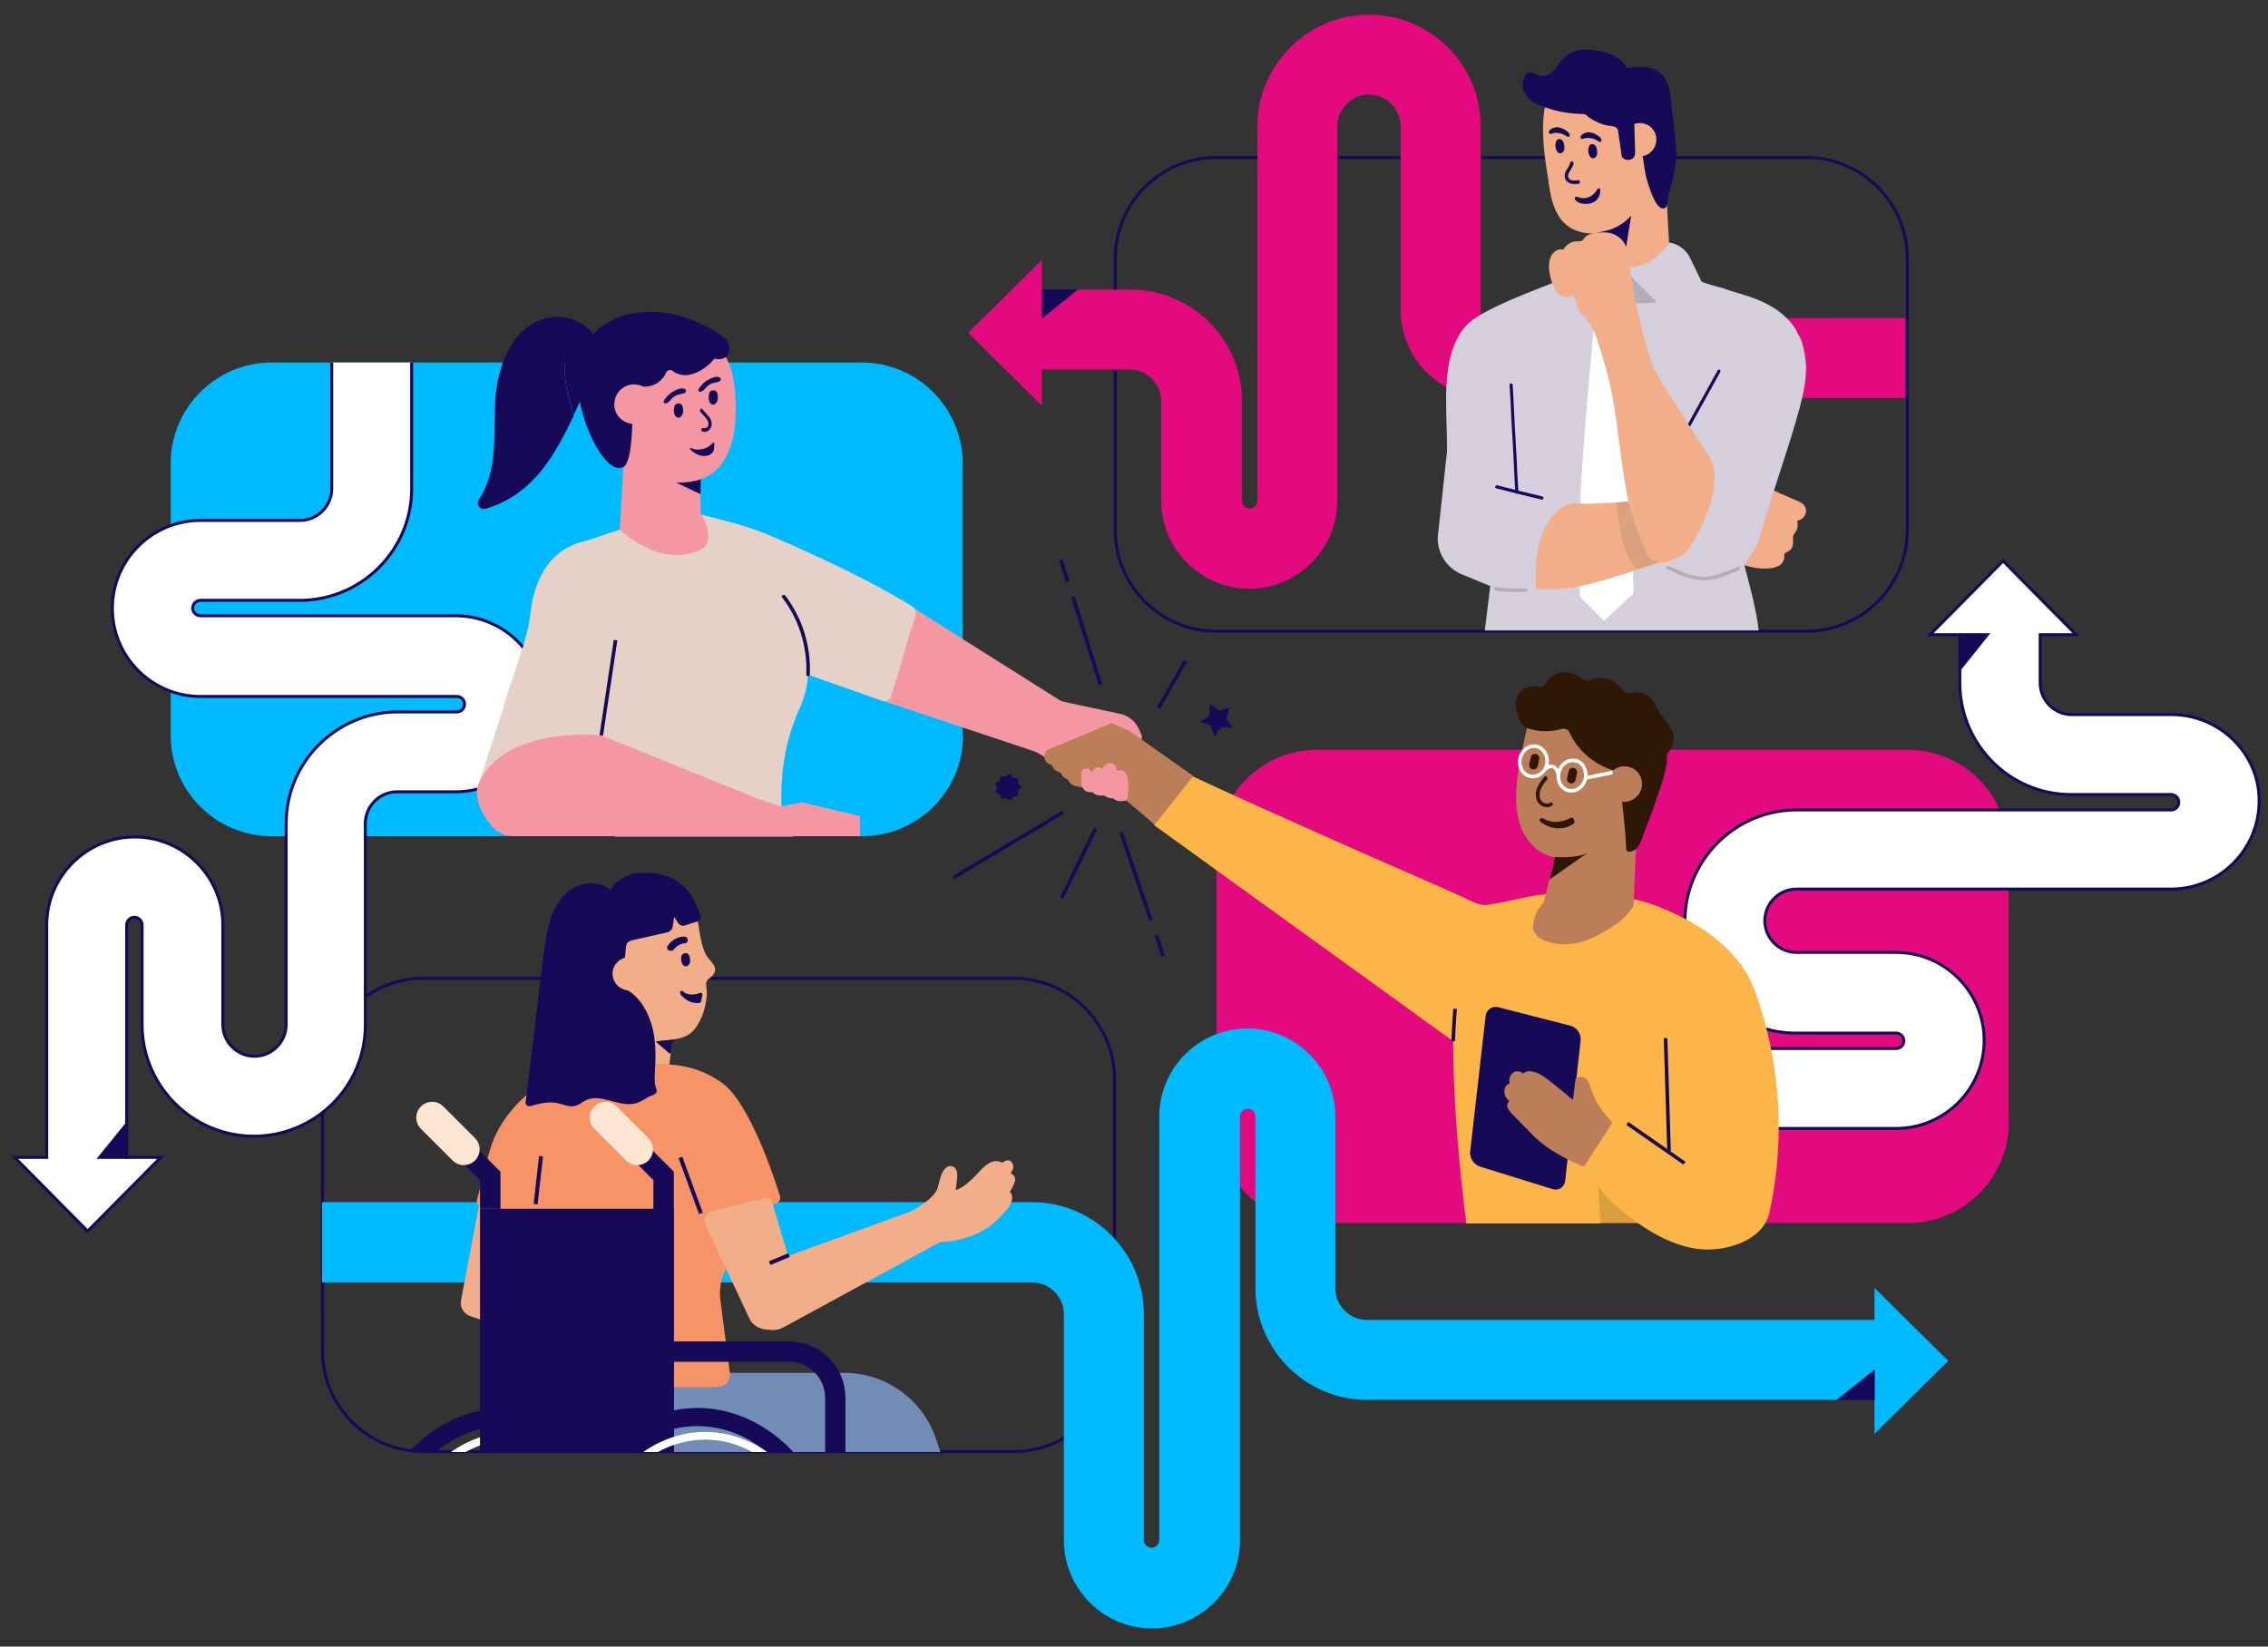 <?xml version="1.0" encoding="utf-8"?>
<!-- Generator: Adobe Illustrator 26.5.3, SVG Export Plug-In . SVG Version: 6.00 Build 0)  -->
<svg version="1.1" id="Layer_1" xmlns="http://www.w3.org/2000/svg" xmlns:xlink="http://www.w3.org/1999/xlink" x="0px" y="0px"
	 viewBox="0 0 587.3 426.5" style="enable-background:new 0 0 587.3 426.5;" xml:space="preserve">
<rect x="0" y="0" width="587.3" height="426.5" fill="#333333" stroke="none"/>
<style type="text/css">
	.st0{fill:#E3097E;}
	.st1{fill:#FFFFFF;}
	.st2{fill:none;stroke:#150958;stroke-width:0.768;stroke-miterlimit:10;}
	.st3{fill:#150958;}
	.st4{fill:none;stroke:#150958;stroke-width:0.692;stroke-miterlimit:10;}
	.st5{fill:#00BAFF;}
	.st6{fill:#D99E3E;}
	.st7{fill:#FBB548;}
	.st8{fill:#BB7E58;}
	.st9{fill:#F597A2;}
	.st10{fill:none;stroke:#F597A2;stroke-width:0.277;stroke-miterlimit:10;}
	.st11{fill:none;stroke:#150958;stroke-width:0.922;stroke-miterlimit:10;}
	.st12{fill:#2E1705;}
	.st13{fill:none;stroke:#FFFFFF;stroke-width:0.922;stroke-miterlimit:10;}
	.st14{fill:#E6D1C8;}
	.st15{clip-path:url(#SVGID_00000014597788479486533270000014578919567378654848_);fill:#150958;}
	.st16{clip-path:url(#SVGID_00000014597788479486533270000014578919567378654848_);fill:#FFFFFF;}
	.st17{clip-path:url(#SVGID_00000014597788479486533270000014578919567378654848_);fill:#718DB5;}
	.st18{clip-path:url(#SVGID_00000014597788479486533270000014578919567378654848_);fill:#F1AE88;}
	.st19{clip-path:url(#SVGID_00000014597788479486533270000014578919567378654848_);fill:#F69467;}
	
		.st20{clip-path:url(#SVGID_00000014597788479486533270000014578919567378654848_);fill:none;stroke:#150958;stroke-width:1.032;stroke-miterlimit:10;}
	
		.st21{clip-path:url(#SVGID_00000014597788479486533270000014578919567378654848_);fill:none;stroke:#150958;stroke-width:5.265;stroke-miterlimit:10;}
	.st22{clip-path:url(#SVGID_00000014597788479486533270000014578919567378654848_);fill:#FEE6D3;}
	.st23{fill:#F1AE88;}
	.st24{fill:#D5CEDD;}
	.st25{fill:#B1ADBA;}
	.st26{fill:#4977BB;}
	.st27{fill:#DBA07D;}
</style>
<g>
	<path class="st0" d="M520.2,290.7c0,14.4-11.8,26.1-26.1,26.1H341.1c-14.4,0-26.1-11.8-26.1-26.1v-70.4c0-14.4,11.8-26.1,26.1-26.1
		H494c14.4,0,26.1,11.8,26.1,26.1V290.7z"/>
	<path class="st1" d="M562.3,185.1h-25.8c-4.5,0-8.2-3.7-8.2-8.2v-12.5h9.3l-18.9-19.1l-18.9,19.1h7.7v12.5
		c0,15.8,12.7,28.7,28.4,28.9l26.3,0c1.1,0,2,0.9,2,2s-0.9,2-2,2h-97.5v0c-15.7,0.3-28.4,13.2-28.4,28.9c0,15.8,12.7,28.7,28.4,28.9
		l26.3,0c1.1,0,2,0.9,2,2c0,1.1-0.9,2-2,2h-60.2v20.7h60.2c12.5,0,22.8-10.2,22.8-22.8c0-12.5-10.2-22.8-22.8-22.8h-25.8
		c-4.5,0-8.2-3.7-8.2-8.2s3.7-8.2,8.2-8.2h97c12.5,0,22.8-10.2,22.8-22.8C585.1,195.3,574.9,185.1,562.3,185.1"/>
	<path class="st2" d="M562.3,185.1h-25.8c-4.5,0-8.2-3.7-8.2-8.2v-12.5h9.3l-18.9-19.1l-18.9,19.1h7.7v12.5
		c0,15.8,12.7,28.7,28.4,28.9l26.3,0c1.1,0,2,0.9,2,2s-0.9,2-2,2h-97.5v0c-15.7,0.3-28.4,13.2-28.4,28.9c0,15.8,12.7,28.7,28.4,28.9
		l26.3,0c1.1,0,2,0.9,2,2c0,1.1-0.9,2-2,2h-60.2v20.7h60.2c12.5,0,22.8-10.2,22.8-22.8c0-12.5-10.2-22.8-22.8-22.8h-25.8
		c-4.5,0-8.2-3.7-8.2-8.2s3.7-8.2,8.2-8.2h97c12.5,0,22.8-10.2,22.8-22.8C585.1,195.3,574.9,185.1,562.3,185.1z"/>
	<path class="st2" d="M493.9,137.4c0,14.4-11.8,26.1-26.1,26.1H314.9c-14.4,0-26.1-11.8-26.1-26.1V66.9c0-14.4,11.8-26.1,26.1-26.1
		h152.9c14.4,0,26.1,11.8,26.1,26.1V137.4z"/>
	<path class="st2" d="M288.6,349.9c0,14.4-11.8,26.1-26.1,26.1H109.6c-14.4,0-26.1-11.8-26.1-26.1v-70.4c0-14.4,11.8-26.1,26.1-26.1
		h152.9c14.4,0,26.1,11.8,26.1,26.1V349.9z"/>
	<polygon class="st3" points="507.9,164.4 507.9,172.8 514.6,164.4 	"/>
	<polygon class="st2" points="507.9,164.4 507.9,172.8 514.6,164.4 	"/>
	<path class="st0" d="M385.5,103.1c-12.5,0-22.8-10.2-22.8-22.8V32.7c0-4.5-3.7-8.2-8.2-8.2c-4.5,0-8.2,3.7-8.2,8.2v97
		c0,12.5-10.2,22.8-22.8,22.8c-12.5,0-22.8-10.2-22.8-22.8v-25.8c0-4.5-3.7-8.2-8.2-8.2h-24.8L265.9,75h26.8
		c15.8,0,28.7,12.7,28.9,28.4l0,26.3c0,1.1,0.9,2,2,2c1.1,0,2-0.9,2-2V32.2h0c0.3-15.7,13.2-28.4,28.9-28.4
		c15.8,0,28.7,12.7,28.9,28.4l0,48.2c0,1.1,0.9,2,2,2h108v20.7H385.5z"/>
	<polygon class="st3" points="269.8,75.3 278.2,75.3 269.8,82.1 	"/>
	<polygon class="st4" points="269.8,75.3 278.2,75.3 269.8,82.1 	"/>
	<polygon class="st0" points="250.7,86.2 269.8,67.3 269.8,105.1 	"/>
	<path class="st5" d="M504.5,352.5l-19.1-18.9v8.3H354c-4.5,0-8.2-3.7-8.2-8.2v-44.5c0-12.5-10.2-22.8-22.8-22.8
		c-12.5,0-22.8,10.2-22.8,22.8v109.7c0,1.1-0.9,2-2,2c-1.1,0-2-0.9-2-2l0-59.1c-0.3-15.7-13.2-28.4-28.9-28.4H83.4v20.8h183.9
		c4.5,0,8.2,3.7,8.2,8.2v58.6c0,12.5,10.2,22.8,22.8,22.8c12.5,0,22.8-10.2,22.8-22.8V289.2c0-1.1,0.9-2,2-2c1.1,0,2,0.9,2,2l0,45
		c0.3,15.7,13.2,28.4,28.9,28.4h131.4v8.8L504.5,352.5z"/>
	<path class="st5" d="M249.4,190.5c0,14.4-11.8,26.1-26.1,26.1H70.3c-14.4,0-26.1-11.8-26.1-26.1V120c0-14.4,11.8-26.1,26.1-26.1
		h152.9c14.4,0,26.1,11.8,26.1,26.1V190.5z"/>
	<path class="st1" d="M85.9,93.9v32.7c0,4.5-3.7,8.2-8.2,8.2H51.9c-12.5,0-22.8,10.2-22.8,22.8c0,12.5,10.2,22.8,22.8,22.8h66.4
		c1.1,0,2,0.9,2,2c0,1.1-0.9,2-2,2l-15.8,0c-15.7,0.3-28.4,13.2-28.4,28.9h0v52.1c0,4.5-3.7,8.2-8.2,8.2c-4.5,0-8.2-3.7-8.2-8.2
		v-25.8c0-12.5-10.2-22.8-22.8-22.8c-12.5,0-22.8,10.2-22.8,22.8v60.2H3.8l18.9,19.1l18.9-19.1h-8.8v-60.2c0-1.1,0.9-2,2-2
		c1.1,0,2,0.9,2,2l0,26.3c0.3,15.7,13.2,28.4,28.9,28.4c15.8,0,28.7-12.7,28.9-28.4h0v-52.6h0c0-4.5,3.7-8.2,8.2-8.2h15.2
		c12.5,0,22.8-10.2,22.8-22.8c0-12.5-10.2-22.8-22.8-22.8H51.9c-1.1,0-2-0.9-2-2c0-1.1,0.9-2,2-2l26.3,0
		c15.7-0.3,28.4-13.2,28.4-28.9V93.9"/>
	<path class="st2" d="M85.9,93.9v32.7c0,4.5-3.7,8.2-8.2,8.2H51.9c-12.5,0-22.8,10.2-22.8,22.8c0,12.5,10.2,22.8,22.8,22.8h66.4
		c1.1,0,2,0.9,2,2c0,1.1-0.9,2-2,2l-15.8,0c-15.7,0.3-28.4,13.2-28.4,28.9h0v52.1c0,4.5-3.7,8.2-8.2,8.2c-4.5,0-8.2-3.7-8.2-8.2
		v-25.8c0-12.5-10.2-22.8-22.8-22.8c-12.5,0-22.8,10.2-22.8,22.8v60.2H3.8l18.9,19.1l18.9-19.1h-8.8v-60.2c0-1.1,0.9-2,2-2
		c1.1,0,2,0.9,2,2l0,26.3c0.3,15.7,13.2,28.4,28.9,28.4c15.8,0,28.7-12.7,28.9-28.4h0v-52.6h0c0-4.5,3.7-8.2,8.2-8.2h15.2
		c12.5,0,22.8-10.2,22.8-22.8c0-12.5-10.2-22.8-22.8-22.8H51.9c-1.1,0-2-0.9-2-2c0-1.1,0.9-2,2-2l26.3,0
		c15.7-0.3,28.4-13.2,28.4-28.9V93.9"/>
	<polygon class="st3" points="32.6,299.8 32.6,291.4 25.8,299.8 	"/>
	<polygon class="st2" points="32.6,299.8 32.6,291.4 25.8,299.8 	"/>
	<polygon class="st3" points="485.1,362.3 476.6,362.3 485.1,355.5 	"/>
	<polygon class="st2" points="485.1,362.3 476.6,362.3 485.1,355.5 	"/>
	<path class="st6" d="M403.2,316.8h34.6l-8.9-9.1c0,0-13.4-7.7-14-6.6c-0.6,1.1-11.8,11.1-11.8,11.1L403.2,316.8z"/>
	<path class="st7" d="M413.9,307.2c1.4,2.4,3.5,4.3,5.7,6.1c5.8,4.8,12.5,9.2,20,10.2c6.8,0.9,16.9-1.9,18.6-9.4
		c4.2-19.1,2.9-39.2-3.8-57.5c-4-10.9-14.7-17.8-25.1-21.8c-1.3-0.5-2.7-1-4.1-1.4c-4.2-1-8.6-1.4-12.9-1.6
		c-3.8-0.2-7.6-0.4-11.3-0.2c-3.7,0.2-7.2,1.1-10.9,1.9c-1.5,0.3-2.9,0.6-4.4,0.8c-0.5,0.1-1,0.2-1.5,0.1c-2-0.1-4.2-1.5-6-2.3
		c-1.6-0.7-3.1-1.4-4.7-2.1c-4.1-1.8-8.2-3.6-12.3-5.4c-10.1-4.4-20.1-8.9-30.2-13.4c-7.3-3.3-14.5-6.5-21.7-9.9
		c-0.2-0.1-0.3-0.2-0.5-0.2l-10,12.6l77.5,56c0,17.3,1.9,35.4,3.4,47.2h34.7L413.9,307.2z"/>
	<polygon class="st8" points="402.7,222 399.8,233.5 423,234.5 421.9,220.4 	"/>
	<polygon class="st9" points="225.5,180.5 281.3,199.1 279.7,184.7 231.8,154.5 229.5,171.6 	"/>
	<path class="st9" d="M160.5,137l1-17.4l19.9-4.1l0,15.6l0.1,2l6,8.9c0,0-11,9.1-14.8,8.8c-3.3-0.3-8.9-5.9-11.2-8.4L160.5,137z"/>
	<polygon class="st3" points="172.1,123.6 181.4,128 181.5,121 	"/>
	<path class="st9" d="M183.3,123.3c7.6-4.2,7.8-16,6.8-24c-1.1-9-8.4-16.5-18.1-17.3c-11-1-18.6,8.2-19.6,18
		c-0.5,5.1,0.6,10.3,3.1,14.8c4.3,7.8,14.8,11.2,23.3,10C180.6,124.5,182.1,124,183.3,123.3"/>
	<path class="st3" d="M150.5,83.8c-2.3-1.4-5.3-2.1-8-1.6c-9.6,1.6-13.5,12.1-14.2,20.7c-0.7,9,1,18.4-4.3,26.5
		c-0.8,1.2,0.3,2.8,1.7,2.4c12.3-3.6,18-13.9,22.9-24.2C143.6,93,147.4,86.5,150.5,83.8"/>
	<path class="st3" d="M154.8,89.3c-0.6-2.4-2.2-4.3-4.3-5.6c-3.1,2.7-6.9,9.2-1.9,23.7c0.9-2,1.8-3.9,2.8-5.8L154.8,89.3z"/>
	<path class="st3" d="M188.2,88.2c-0.1-0.2-0.2-0.3-0.4-0.4c-1.9-1.9-4.8-3.2-7.2-4.3c-7-3.2-15.9-4-23-0.1
		c-5.7,3.1-8.1,9.4-7.9,15.7c0.1,5.6,1.6,10.5,4.1,15.5c0.5,1,4.2,8,7.6,6.4c2.6-1.3,2.5-14.2,2.3-20c0-0.8,0.7-1.3,1.4-1.1
		c1.6,0.5,3.3,0.3,4.8-0.5c1.2-0.7,2.1-1.7,2.6-2.9c0.3-0.6,1.1-0.9,1.7-0.4c0.3,0.2,0.7,0.5,1,0.6c1.6,0.7,3.3,0.6,4.9-0.1
		c1.5-0.6,3.1-1.7,4.2-2.9c0.2-0.2,0.5-0.5,0.7-0.8c0.8,0.2,1.6,0.2,2.4-0.1C189.3,91.9,189.2,89.6,188.2,88.2"/>
	<path class="st9" d="M169.3,105.1c-0.2,2.8-2.7,5-5.5,4.7c-2.8-0.2-5-2.7-4.7-5.5c0.2-2.8,2.7-5,5.5-4.7
		C167.4,99.8,169.5,102.3,169.3,105.1"/>
	<path class="st3" d="M174.5,106.4c0-1,0.2-1.9,1.2-1.9c0.9,0,1.2,0.8,1.2,1.8c0,1-0.5,1.9-1.2,1.9S174.5,107.4,174.5,106.4"/>
	<path class="st3" d="M183.5,103c0-1,0.2-1.9,1.2-1.9c0.9,0,1.2,0.8,1.2,1.8c0,1-0.5,1.9-1.2,1.9S183.5,104.1,183.5,103"/>
	<path class="st3" d="M181.3,106.6c0.7,0.9,1.8,1.7,2.1,2.8c0.1,0.4,0.1,0.9-0.2,1.2c-0.2,0.2-0.6,0.4-0.9,0.3
		c-0.5-0.3-1,0.5-0.5,0.8c0.6,0.3,1.2,0.2,1.7-0.2c0.5-0.4,0.8-1,0.8-1.7c0-1.6-1.4-2.5-2.3-3.7c-0.1-0.2-0.4-0.3-0.6-0.2
		C181.3,106.1,181.2,106.4,181.3,106.6"/>
	<path class="st3" d="M172.6,104.6c0.6-0.2,1.1-0.9,1.5-1.3c0.4-0.4,0.9-0.7,1.4-0.9c0.6-0.2,1.1-0.2,1.7-0.4
		c0.5-0.2,0.8-0.8,0.4-1.2c-0.7-0.8-2.5,0-3.2,0.4c-1.1,0.6-2,1.5-2.6,2.5c-0.3,0.5,0.1,1,0.7,0.9
		C172.5,104.7,172.6,104.7,172.6,104.6"/>
	<path class="st10" d="M172.6,104.6c0.6-0.2,1.1-0.9,1.5-1.3c0.4-0.4,0.9-0.7,1.4-0.9c0.6-0.2,1.1-0.2,1.7-0.4
		c0.5-0.2,0.8-0.8,0.4-1.2c-0.7-0.8-2.5,0-3.2,0.4c-1.1,0.6-2,1.5-2.6,2.5c-0.3,0.5,0.1,1,0.7,0.9
		C172.5,104.7,172.6,104.7,172.6,104.6z"/>
	<path class="st3" d="M181.6,101.6c0.6-0.2,1.1-0.9,1.5-1.3c0.4-0.4,0.9-0.7,1.4-0.9c0.6-0.2,1.1-0.2,1.7-0.4
		c0.5-0.2,0.8-0.8,0.4-1.2c-0.7-0.8-2.5,0-3.2,0.4c-1.1,0.6-2,1.5-2.6,2.5c-0.3,0.5,0.1,1,0.7,0.9
		C181.5,101.6,181.6,101.6,181.6,101.6"/>
	<path class="st10" d="M181.6,101.6c0.6-0.2,1.1-0.9,1.5-1.3c0.4-0.4,0.9-0.7,1.4-0.9c0.6-0.2,1.1-0.2,1.7-0.4
		c0.5-0.2,0.8-0.8,0.4-1.2c-0.7-0.8-2.5,0-3.2,0.4c-1.1,0.6-2,1.5-2.6,2.5c-0.3,0.5,0.1,1,0.7,0.9
		C181.5,101.6,181.6,101.6,181.6,101.6z"/>
	<path class="st3" d="M178.9,116.3c2,0.9,4.5,0.3,5.8-1.4l-0.1,1.3c0,0.5-0.3,1-0.8,1.3C182.6,118,180.9,118.1,178.9,116.3"/>
	<path class="st3" d="M178.8,116.5c2.1,0.9,4.7,0.3,6.1-1.4c-0.1-0.1-0.3-0.1-0.4-0.2c0,0.4-0.1,0.8-0.1,1.2
		c-0.1,0.7-0.5,1.1-1.2,1.3c-1.6,0.5-3-0.3-4.2-1.3C178.9,115.9,178.5,116.2,178.8,116.5c1,0.9,2.3,1.7,3.8,1.6
		c0.5,0,1.1-0.2,1.5-0.5c0.5-0.3,0.8-0.9,0.8-1.5c0-0.4,0.1-0.8,0.1-1.2c0-0.2-0.3-0.3-0.4-0.2c-1.3,1.6-3.7,2.2-5.6,1.4
		C178.8,116,178.5,116.4,178.8,116.5"/>
	<line class="st11" x1="431.3" y1="268.9" x2="432.2" y2="298.1"/>
	<path class="st9" d="M274.7,181.6l17,5.4l0.9,2.6l10.8,9.6c0,0-11.5,8.1-12.1,8.3s-23.7-13.1-23.7-13.1L274.7,181.6z"/>
	<path class="st9" d="M285.8,187.5l4.9,3.7c1.1,0.8,2.5,1.1,3.8,0.9l0.3-0.1c0.7-0.1,1.1-0.9,0.8-1.6l-0.7-1.6
		c-0.8-1.8-2.4-3.2-4.4-3.8l-15.9-3.4c-0.4-0.1,0.4,1.1,0.2,1.4l4.8,1.7c-0.7,0.7-0.3,1.8,0.7,1.9l5,0.6
		C285.5,187.3,285.7,187.4,285.8,187.5"/>
	<path class="st8" d="M292.7,189.5l-4.8-2.2l-17,7.1c-0.1,0.3-0.3,0.6-0.4,0.9c0,0,0,0,0,0.1c0,0.1,0,0.1,0,0.2c0,0.3,0,0.5,0,0.8
		c0.1,0.6,0.4,1,1,1.4c0.2,0.1,0.4,0.2,0.7,0.3c0,0,0,0,0.1,0c0.1,0.1,0.1,0.3,0.2,0.4c0.4,0.8,1.2,1.4,2.1,1.6
		c0.4,0.8,1,1.5,1.9,1.8c0.4,1,1.4,1.7,2.5,1.8c0,0,0,0,0,0c0.2-0.1,12.6,3.6,12.6,3.6l7.4,6.3l10-12.6L292.7,189.5z"/>
	<path class="st9" d="M291.7,200.6c-0.4-0.8-1.3-1.4-2.1-1c-0.2,0.1-0.3,0.2-0.4,0.3c0-0.3,0-0.6-0.1-0.9c-0.1-0.5-0.4-0.8-0.7-1.1
		c-0.4-0.3-0.8-0.3-1.3-0.2c-0.5,0.1-1,0.4-1.3,0.8c-0.2,0.3-0.3,0.6-0.3,0.9c0,0,0,0,0,0c-0.4-0.7-1.2-0.9-1.9-0.4
		c-0.4,0.3-0.7,0.7-0.9,1.1c-0.1-0.2-0.2-0.4-0.3-0.5c-0.4-0.5-1.1-0.7-1.7-0.4c-0.7,0.3-0.8,1.1-0.7,1.8c0,0.8,0.1,1.6,0.1,2.5
		c0,0,0,0,0,0c0,0.1,0,0.1,0.1,0.2c0.1,0.2,0.3,0.5,0.4,0.7c0.4,0.5,0.9,0.7,1.5,0.8c0.2,0,0.5,0,0.7,0c0.1,0,0,0,0.1,0
		c0.1,0.1,0.3,0.2,0.3,0.3c0.7,0.5,1.7,0.7,2.6,0.5c0.8,0.5,1.6,0.9,2.5,0.8c0.8,0.8,2,0.9,3.1,0.5c0,0,0,0,0,0
		c0.2-0.2,0.4-0.4,0.6-0.6c0.1-0.9,0.1-1.8,0.2-2.6C292.1,202.9,292.2,201.7,291.7,200.6"/>
	<line class="st11" x1="421.4" y1="291" x2="436.2" y2="301.3"/>
	<path class="st8" d="M423,234.5l0.9-20.9c0.8-5.4,2.8-9.5,4.7-14.5c0.4-1.2,0.8-2.4,1-3.6c2-12.5-13.5-17.5-23.2-16.1
		c-3.6,0.5-7.2,2.2-9.2,5.2c-1.4,2.1-2,4.7-2.5,7.2c-1.8,8.5-4.7,20.9,2.7,27.7c1.5,1.4,3.4,2.2,5.4,2.6c-0.3,2.1-0.6,4.1-0.9,6.2
		c-0.2,1,1.2,1.3,1.7,0.6c5.8,0.5,9.2,8.2,15,8.4C418.7,237.2,422.8,234.5,423,234.5"/>
	<path class="st11" d="M376.3,269.7c0,0,0.2-5.1,0.5-8.4"/>
	<path class="st12" d="M433.4,190.9c-0.2-2.3-1.9-3.9-3.2-5.6c-1.3-1.8-1.7-4.2-3.9-5.3c-1.4-0.7-3-0.7-4.5-0.5
		c-0.6,0.1-1.3-0.2-1.6-0.7c-1.9-2.9-5.5-4-8.6-2.6c-0.6,0.3-1.3,0.1-1.8-0.3c-1.4-1.3-3.4-2-5.4-1.7c-1.8,0.3-3.3,1.4-4.2,2.9
		c-0.4,0.6-1.1,0.9-1.8,0.8c-1.4-0.3-2.9-0.1-4.1,0.8c-1.9,1.3-2.1,3.9-1.5,6c0.3,1,0.7,2.1,1.3,2.9c0.9,1.1,2.3,1.3,3.7,1.6
		c2.3,0.4,4.5,0.2,6.7-0.4c0.8-0.2,1.6,0.2,1.9,0.9c2.4,5.2,7.3,9.1,12.9,10.2c0,0.1,0,0.2,0,0.3c0.3,3.6,0.7,7.2,1.1,10.7
		c0.3,2.9,0.6,5.8,0.7,8.8c0,0.3,0,0.6,0.3,0.8c0.2,0.1,0.4,0.2,0.6,0.1c2.7-0.2,3.3-4,4.1-5.9c1.3-3.2,2.4-6.4,3.5-9.6
		c0.6-1.6,1.1-3.3,1.5-5c0.2-0.9,0.4-1.8,0.5-2.6c0-0.3,0-2.3,0.2-2.4C433,193.9,433.5,192.4,433.4,190.9"/>
	<path class="st8" d="M425.2,203.3c-0.1,2.5-2.3,4.5-4.8,4.4c-2.5-0.1-4.5-2.3-4.4-4.8c0.1-2.5,2.3-4.5,4.8-4.4
		C423.4,198.6,425.3,200.7,425.2,203.3"/>
	<path class="st12" d="M402.7,222c0,0,5.9,0.4,8.4-1.1l-9.8,6.9L402.7,222z"/>
	<path class="st12" d="M399.9,201.2c-1.3,1.6-2.6,3.4-2.1,5.6c0.2,0.9,0.8,1.6,1.6,2c0.8,0.4,1.7,0.4,2.5-0.1c0.5-0.3,0-1.1-0.5-0.8
		c-0.5,0.4-1.2,0.3-1.7,0c-0.6-0.3-1-1-1-1.7c-0.2-1.7,1-3.1,2-4.4C400.9,201.4,400.2,200.7,399.9,201.2"/>
	<path class="st12" d="M407.5,198.9c-0.6-0.1-1.2,0.3-1.3,0.9l-0.4,1.8c-0.1,0.6,0.3,1.2,0.9,1.3c0.6,0.1,1.2-0.3,1.3-0.9l0.4-1.8
		C408.5,199.6,408.1,199,407.5,198.9"/>
	<path class="st12" d="M397.7,195.3c-0.6-0.1-1.2,0.3-1.3,0.9L396,198c-0.1,0.6,0.3,1.2,0.9,1.3c0.6,0.1,1.2-0.3,1.3-0.9l0.4-1.8
		C398.7,196,398.3,195.4,397.7,195.3"/>
	<path class="st13" d="M410.6,201.5c-0.4,2.1-2.2,3.6-4.2,3.3c-1.9-0.3-3.2-2.3-2.8-4.5c0.4-2.1,2.2-3.6,4.2-3.3
		S410.9,199.3,410.6,201.5z"/>
	<path class="st13" d="M400.6,197.8c-0.4,2.1-2.2,3.6-4.2,3.3c-1.9-0.3-3.2-2.3-2.8-4.5c0.4-2.1,2.2-3.6,4.2-3.3
		C399.7,193.7,400.9,195.7,400.6,197.8z"/>
	<path class="st13" d="M400.1,199.3c0.6-0.7,2.8-2,3.5,1.7"/>
	<line class="st13" x1="410.6" y1="201.5" x2="417.6" y2="200.1"/>
	<path class="st12" d="M407.6,212.4c0-0.1-0.1-0.2-0.1-0.3c-0.1-0.3-0.5-0.4-0.7-0.3c-1.2,0.7-2.7,1.1-4.1,1.1
		c-0.7,0-1.4-0.2-2.1-0.4c-0.5-0.2-1.3-0.9-1.8-0.4c-0.8,0.8,2,1.9,2.6,2.1c2.1,0.7,4.4,0.4,6.2-0.9
		C407.8,213.1,407.7,212.7,407.6,212.4"/>
	<line class="st11" x1="276.5" y1="150.6" x2="274.7" y2="145"/>
	<line class="st11" x1="285" y1="177.4" x2="277.8" y2="154.5"/>
	<line class="st11" x1="299.4" y1="242.2" x2="301.2" y2="247.7"/>
	<line class="st11" x1="290.3" y1="215.6" x2="298" y2="238.3"/>
	<line class="st11" x1="246.9" y1="227.3" x2="275.3" y2="210.4"/>
	<polygon class="st3" points="262.3,201.5 263.6,201.6 263.6,202.9 264.5,203.8 263.6,204.8 263.7,206.1 262.5,206.3 261.7,207.3 
		260.6,206.7 259.4,207 258.9,205.8 257.8,205.2 258.2,204 257.7,202.9 258.8,202.2 259.1,201 260.4,201.2 261.5,200.5 	"/>
	<polygon class="st3" points="316.2,188.4 314.4,190.8 313.6,187.9 310.7,187 313.2,185.3 313.3,182.2 315.7,184.1 318.5,183.2 
		317.5,186.1 319.3,188.5 	"/>
	<line class="st11" x1="300" y1="183.4" x2="307" y2="171.2"/>
	<line class="st1" x1="283.7" y1="214.6" x2="274.9" y2="232.6"/>
	<line class="st11" x1="283.7" y1="214.6" x2="274.9" y2="232.6"/>
	<path class="st8" d="M423,234.5c-2.1,4-6.9,6.6-10.4,8.3c-3.5,1.7-7.8,2.4-11.6,1.2c-1.8-0.5-3.5-1.6-3.9-3.1
		c-0.2-0.6-0.1-1.3,0-1.9c0.4-2.5,1.2-3.4,2.8-5.5l16.4-3.7L423,234.5z"/>
	<path class="st8" d="M391.3,282.2C391.3,282.2,391.3,282.2,391.3,282.2C391.3,282.2,391.3,282.2,391.3,282.2
		C391.3,282.2,391.3,282.2,391.3,282.2"/>
	<path class="st14" d="M200.3,212.1c-0.6-0.6,2.2-1.6,2.1-2.5c-0.4-8.9,0.8-17.3,4.4-25.5c0.3-0.6,0.6-1.3,0.8-2
		c0.9-2.1,1.4-4.4,1.6-6.6l0.1-0.7l0.2,0.1c0,0,0.1-0.5,0.1,0l18.8,6.6c1,0.4,2.1-0.2,2.4-1.2l2.4-8c0.8-2.6,1.5-5.1,2.2-7.7
		c0.4-1.4,2.3-5.5,1.6-6.7c-0.3-0.6-0.9-0.9-1.5-1.3c-10.6-6.4-23.4-12.4-34.7-17.3c-3.7-1.6-7.6-3-11.5-4l-7.6-2c0,0-0.1,0-0.1,0
		c0,0,4.3,6.7-0.2,9.1c-2.5,1.3-5.5,1.6-8.4,1.2c-7-1-12.5-6.4-12.5-6.4c-3.8,1.1-7.4,2.6-9.6,3.1c-1.2,0.3-2.4,0.7-3.5,1.3
		c-4.8,2.4-7.7,7.1-9.1,12.2c-0.7,2.3-0.8,4.6-1.2,7c-0.7,4.1-2.1,8.1-3.4,12c-1.2,3.7-2.4,7.3-3.5,11c-2.2,6.7-4.3,13.4-6.5,20.1
		c6.1-16.1,32.1-13.3,32.1-13.3l3.5,26.1h46l0.6-6.6L200.3,212.1z"/>
	<polygon class="st9" points="195.7,206.7 202.4,208.9 207.6,207.8 222.7,211.4 222.7,216.6 195.2,216.6 	"/>
	<line class="st11" x1="155.7" y1="190.5" x2="159.4" y2="165.8"/>
	<path class="st3" d="M202.5,154.7c4.4,5.7,6.6,12.8,6.3,20c0,0.6,0.9,0.6,0.9,0c0.3-7.4-1.9-14.6-6.4-20.5
		C203,153.8,202.2,154.3,202.5,154.7"/>
	<path class="st9" d="M155.7,190.5c0,0-26-2.8-32.1,13.3c-0.8,4.2,2.2,8.4,3.9,10.4c0.6,0.7,1.4,1.3,2.3,1.7
		c1.1,0.5,2.2,0.7,3.4,0.7h62.1l0.5-9.9L155.7,190.5z"/>
</g>
<g>
	<defs>
		<rect id="SVGID_1_" x="97" y="225.2" width="178" height="150.9"/>
	</defs>
	<clipPath id="SVGID_00000008863910519742653070000003216777561842805406_">
		<use xlink:href="#SVGID_1_"  style="overflow:visible;"/>
	</clipPath>
	<path style="clip-path:url(#SVGID_00000008863910519742653070000003216777561842805406_);fill:#150958;" d="M108.1,380.7
		c6-7,13.9-11.3,22.6-11.3c8.7,0,16.7,4.3,22.6,11.3h6c-7-9.8-17.2-16-28.6-16c-11.4,0-21.6,6.2-28.6,16H108.1z"/>
	<path style="clip-path:url(#SVGID_00000008863910519742653070000003216777561842805406_);fill:#FFFFFF;" d="M114.4,380.7
		c5.1-4.9,11.5-7.8,18.4-7.8c6.9,0,13.3,2.9,18.4,7.8h2.9c-5.7-6.1-13.2-9.8-21.3-9.8c-8.1,0-15.6,3.7-21.3,9.8H114.4z"/>
	<path style="clip-path:url(#SVGID_00000008863910519742653070000003216777561842805406_);fill:#718DB5;" d="M245.1,380.7l-2.8-8.2
		c-3.5-10.1-13-16.9-23.7-16.9h-81.4v25.1H245.1z"/>
	<path style="clip-path:url(#SVGID_00000008863910519742653070000003216777561842805406_);fill:#F1AE88;" d="M183,247.6
		c-0.1-0.2-0.2-0.4-0.3-0.5c-1.9-4.1-1.5-8.6-3.1-12.8c-0.1-0.1-0.1-0.3-0.2-0.4c-0.2-0.1-0.4-0.1-0.6-0.1
		c-4.2,0.4-8.4,2.4-12.3,3.7c-3.3,1.1-6.7,2.3-10,3.4c0,0-0.1,0-0.1,0l-4.3,41.2c0,0,7.2-1.7,13.1-3c-0.1-0.5,0-1.1,0.3-1.5
		c0.3-0.5,0.9-1,1.5-1.1c1.5-0.3,3.1-0.3,4.6-0.5c0.3,0,0.6-0.1,1-0.2c0.1,0,0.2,2,0.4,2c0.2-0.8,0.5-3.7,0.7-4.9l-3.7-3.2
		c3.2-0.4,7.3-0.2,9.6-2.8c1.8-2.1,2.8-4.8,3.2-7.4c0.2-1,0.3-2.1,0.2-3.1c-0.1-0.7-0.4-1.9,0.2-2.5c0.3-0.3,0.6-0.6,0.9-0.8
		c1-0.9,1.4-1.8,0.8-3C184.3,249.1,183.5,248.4,183,247.6"/>
	<path style="clip-path:url(#SVGID_00000008863910519742653070000003216777561842805406_);fill:#150958;" d="M173.5,273
		c0.2-0.9,0.3-1.8,0.5-2.8c0.1-0.4,0.4-0.8,0.9-0.9c0.3-0.1-5.1,0.5-5.1,0.5L173.5,273z"/>
	<path style="clip-path:url(#SVGID_00000008863910519742653070000003216777561842805406_);fill:#150958;" d="M174.6,245.8
		C174.7,245.8,174.7,245.7,174.6,245.8C174.6,245.8,174.6,245.8,174.6,245.8c0.1-0.1,0.1-0.2,0.2-0.2c0.1-0.1,0.2-0.2,0.3-0.3
		c0,0,0.1-0.1,0.1-0.1c0.1-0.1,0.1-0.1,0,0c0,0,0.2-0.1,0.2-0.1c0.1-0.1,0.3-0.2,0.4-0.3c0.1,0,0.1-0.1,0.2-0.1c0.1,0,0.1,0-0.1,0
		c0,0,0.1,0,0.1,0c0.2-0.1,0.3-0.1,0.5-0.2c0.1,0,0.2,0,0.2-0.1c0,0,0.1,0,0.1,0c0.1,0,0.1,0-0.1,0c0-0.1,0.4,0,0.5,0
		c0.5,0,0.9-0.4,0.9-0.9c0-0.5-0.4-0.9-0.9-0.9c-1.7,0-3.3,0.9-4.3,2.4c-0.3,0.4-0.1,1,0.3,1.2C173.9,246.4,174.4,246.2,174.6,245.8
		"/>
	<path style="clip-path:url(#SVGID_00000008863910519742653070000003216777561842805406_);fill:#F1AE88;" d="M124.7,308.7l-5.3,28
		c-0.4,1.9,0.7,3.7,2.6,4.3l5.7,1.9l18.4-32.1L124.7,308.7z"/>
	<path style="clip-path:url(#SVGID_00000008863910519742653070000003216777561842805406_);fill:#F69467;" d="M201.1,311.7
		c0.7-0.3,1.1-1.1,0.9-1.8c-1.6-5.2-8.1-24.8-15.3-29.6c-6.9-4.7-12.5-4.7-20.7-4.9c-9-0.2-18.5,0.8-26.2,5.7
		c-5.1,3.3-9.2,8-11.7,13.4c-1.8,4-3.4,12.1-4.6,16.3c-0.2,0.9,0.3,1.7,1.3,1.9l12,1.7c0.8,0.1,1.4,0.8,1.3,1.6l-2.3,41.7
		c-0.1,0.9,0.7,1.6,1.5,1.6h47.9c1.8,0,3.8-0.6,3.8-3.6l-2.5-19.3c-0.4-3.6,0.7-7.2,3.1-10.2c1.4-1.8,2.9-3.6,3.8-5.7
		c0.3-0.8-0.1-2.8-0.5-4.1c-0.2-0.7,0.2-1.5,0.9-1.7L201.1,311.7z"/>
	
		<line style="clip-path:url(#SVGID_00000008863910519742653070000003216777561842805406_);fill:none;stroke:#150958;stroke-width:1.032;stroke-miterlimit:10;" x1="138.7" y1="311.9" x2="140.1" y2="299.5"/>
	
		<line style="clip-path:url(#SVGID_00000008863910519742653070000003216777561842805406_);fill:none;stroke:#150958;stroke-width:1.032;stroke-miterlimit:10;" x1="176.2" y1="299.8" x2="181.5" y2="314.3"/>
	<path style="clip-path:url(#SVGID_00000008863910519742653070000003216777561842805406_);fill:#150958;" d="M181.4,237l-1.1-2.6
		c-1.2-2.9-3.2-5.4-6.1-6.8c-3-1.5-6.1-1.7-9.5-1.4c-2.4,0.2-5.5,2.3-6.7,4.3c-2.3-2-6.1-2.2-8.9-0.8c-5.9,2.8-7.3,10.1-8.1,15.8
		c-1.7,13.3-3.2,26.6-4.9,40c-0.1,0.7,0.6,1.2,1.3,1c2.4-0.7,4.9-1.3,7.2-0.7c1.4,0.3,2.7,1,4.1,0.7c1.2-0.2,2.1-1.1,3.2-1.6
		c3.8-1.6,8.1,1.7,12.2,1c1.9-0.3,3.4-1.8,5.1-2.3c0.6-0.2,1-0.8,0.8-1.4c-0.6-1.4-0.5-3.1-0.4-4.7c0.2-3.8,0.3-7.8-0.7-11.5
		c-1-3.7-3-7.5-6.5-9.6l-1-3.3l0.7-7.9c0.1-0.8,0.6-1.4,1.4-1.6l9.3-2.1c0.8-0.2,1.3-0.8,1.4-1.5l0.4-2.5l1,1.6
		c0.4,0.6,1.1,0.8,1.8,0.6l3.1-1C181.3,238.5,181.7,237.7,181.4,237"/>
	<path style="clip-path:url(#SVGID_00000008863910519742653070000003216777561842805406_);fill:#F1AE88;" d="M167.6,251
		c0.7,2.3-0.7,4.7-3.2,5.4c-2.4,0.7-5-0.7-5.6-3c-0.7-2.3,0.7-4.7,3.2-5.4C164.4,247.3,166.9,248.6,167.6,251"/>
	<path style="clip-path:url(#SVGID_00000008863910519742653070000003216777561842805406_);fill:#150958;" d="M176.4,248.7
		c-0.1-0.9,0.1-1.7,1-1.8c0.9-0.1,1.2,0.6,1.3,1.6c0.1,0.9-0.3,1.7-1,1.8C177.1,250.4,176.5,249.7,176.4,248.7"/>
	<path style="clip-path:url(#SVGID_00000008863910519742653070000003216777561842805406_);fill:#150958;" d="M181.3,257.2
		c-0.6,0.2-1.3,0.4-2,0.4c-0.7,0-1.4-0.1-1.9-0.4c-0.2-0.1-0.4-0.4-0.6-0.5c-0.3-0.2-0.7,0.1-0.7,0.4c0,0.4,0.4,0.9,0.7,1.1
		c0.4,0.4,0.8,0.7,1.3,1c0.9,0.5,2,0.7,3.1,0.6c0.1,0,0.3-0.2,0.3-0.3c0.1-0.6,0.3-1.2,0.4-1.8C181.9,257.4,181.7,257,181.3,257.2"
		/>
	
		<path style="clip-path:url(#SVGID_00000008863910519742653070000003216777561842805406_);fill:none;stroke:#150958;stroke-width:5.265;stroke-miterlimit:10;" d="
		M174.5,350.1h29.8c6.7,0,12,5.4,12,12v18.5"/>
	
		<rect x="124.3" y="313.1" style="clip-path:url(#SVGID_00000008863910519742653070000003216777561842805406_);fill:#150958;" width="50.2" height="67.5"/>
	<polygon style="clip-path:url(#SVGID_00000008863910519742653070000003216777561842805406_);fill:#150958;" points="129.6,313.1 
		124.3,313.1 124.3,305.7 110,291.4 113.7,287.7 129.6,303.5 	"/>
	<path style="clip-path:url(#SVGID_00000008863910519742653070000003216777561842805406_);fill:#FEE6D3;" d="M120.1,301.8
		c-1,0-2.1-0.4-2.9-1.2l-8.2-8.2c-1.6-1.6-1.6-4.2,0-5.8c1.6-1.6,4.2-1.6,5.8,0l8.2,8.2c1.6,1.6,1.6,4.2,0,5.8
		C122.2,301.4,121.1,301.8,120.1,301.8"/>
	<polygon style="clip-path:url(#SVGID_00000008863910519742653070000003216777561842805406_);fill:#150958;" points="174.5,380.7 
		169.2,380.7 169.2,305.7 155,291.4 158.7,287.7 174.5,303.5 	"/>
	<path style="clip-path:url(#SVGID_00000008863910519742653070000003216777561842805406_);fill:#FEE6D3;" d="M165,301.8
		c-1,0-2.1-0.4-2.9-1.2l-8.2-8.2c-1.6-1.6-1.6-4.2,0-5.8c1.6-1.6,4.2-1.6,5.8,0l8.2,8.2c1.6,1.6,1.6,4.2,0,5.8
		C167.1,301.4,166,301.8,165,301.8"/>
	<path style="clip-path:url(#SVGID_00000008863910519742653070000003216777561842805406_);fill:#150958;" d="M158,380.7
		c6-7,13.9-11.3,22.6-11.3c8.7,0,16.7,4.3,22.6,11.3h6c-7-9.8-17.2-16-28.6-16s-21.6,6.2-28.6,16H158z"/>
	<path style="clip-path:url(#SVGID_00000008863910519742653070000003216777561842805406_);fill:#FFFFFF;" d="M164.2,380.7
		c5.1-4.9,11.5-7.8,18.4-7.8s13.3,2.9,18.4,7.8h2.9c-5.7-6.1-13.2-9.8-21.3-9.8s-15.6,3.7-21.3,9.8H164.2z"/>
	<path style="clip-path:url(#SVGID_00000008863910519742653070000003216777561842805406_);fill:#F1AE88;" d="M262.7,304.8
		c-0.2-0.4-0.6-0.7-1-0.9c0.6-0.8,1-1.8,0.4-2.7c-0.7-1.1-1.8-0.6-2.6,0c-0.4-0.2-0.7-0.4-1.1-0.4c-0.6-0.1-1.3,0-1.9,0.3
		c-1.3,0.6-2.3,1.7-3.2,2.7c-1.7,1.8-3.5,3.6-5.8,4.5c0.1-0.9,0.2-1.8,0.3-2.7c0.1-0.9,0.2-2-0.3-2.8c-0.4-0.6-1.2-0.9-1.9-0.7
		c-0.6,0.2-1.1,0.8-1.4,1.3c-0.4,0.6-0.6,1.4-0.8,2.1c-0.3,0.9-0.4,1.8-0.8,2.7c-1,2.2-4.7,4.5-6.8,5.6h0l-31.7,11.5l-4.2-14.1
		c-0.2-0.7-0.9-1.1-1.6-0.9l-13.9,3.4c-1.6,0.4-2.4,2.1-1.7,3.6l11.3,24.1c0.8,1.8,2.6,2.9,4.5,3l1.3,0.1c1.1,0.1,2.3-0.2,3.3-0.8
		l40.4-22c4.3,0,9.4-1.6,12.8-4.1c1.7-1.3,3.3-2.8,4.6-4.5c1-1.3,1.8-3.2,0.6-4.4c0.4-0.5,0.7-1.3,0.9-1.7
		C262.8,306.2,263.1,305.5,262.7,304.8"/>
	
		<line style="clip-path:url(#SVGID_00000008863910519742653070000003216777561842805406_);fill:none;stroke:#150958;stroke-width:1.032;stroke-miterlimit:10;" x1="204.3" y1="325.1" x2="199.3" y2="327.2"/>
</g>
<g>
	<path class="st23" d="M432.4,66c0,0,0-0.1,0-0.1c-0.3-4.8-0.6-9.5-0.8-14.3c-0.2-4.8-0.1-9.7-0.3-14.5c-0.1-4.2-0.7-8.6-2.6-12.3
		c-1.6-3.1-4.4-5.5-7.5-7c-5.8-2.9-13.5-2.8-17.8,2.6c-3.3,4.1-4,9.3-3.8,14.4c0.1,3.7,0.6,7.3,1.2,11c0.5,3.3,0.9,6.9,2.6,9.8
		c1.9,3.4,5.4,4.9,9.1,4.9c0.4,5.6,0.8,11.1,1.2,16.7c0,0.5,0.4,1,0.9,0.9c4.7-0.4,9.4-0.9,14.1-1.3c0.4,0,0.8-0.3,0.9-0.7
		c0.9-3.2,1.9-6.4,2.8-9.5c0-0.1,0-0.1,0.1-0.2C432.4,66.2,432.4,66.1,432.4,66C432.4,66,432.4,66,432.4,66"/>
	<path class="st23" d="M467.4,131.2c-0.5-1-1.8-1.4-2.8-1.8c-2.5-1.1-5-2.2-7.4-3.3c-0.4-0.2-0.8-0.1-1.1,0.3c-2.5,4-5.2,7.9-7.6,12
		c-0.8,1.3-1.5,2.7-2.3,4c-0.2,0.4-0.1,0.9,0.3,1.1c1.8,1,3.6,2,5.4,3c0,0,0.1,0,0.1,0c0,0,0.1,0,0.1,0c2.2,0.7,4.7,1,7,0.6
		c0.9-0.2,1.8-0.5,2.3-1.2c0.3-0.3,0.5-0.7,0.6-1.2c0.1-0.4-0.1-1.1,0.2-1.4c0.2-0.2,0.8-0.4,1.1-0.6c0.3-0.2,0.5-0.5,0.7-0.8
		c0.4-0.7,0.3-1.6,0.3-2.3c0-0.5,0-0.9,0.3-1.3c0.3-0.5,0.6-0.8,0.8-1.4c0.2-0.7,0.1-1.4,0-2C466.9,134.6,468.3,133,467.4,131.2"/>
	<path class="st24" d="M467,90.1c-0.2-0.8-0.4-1.6-0.7-2.3c-0.2-0.6-1.1-1.7-1.1-2.2c-1.7-2.9-4.7-5.5-8.5-7.3
		c-2.3-1.1-4.7-1.8-7-2.5c-1.1-0.3-2.3-0.7-3.4-1.1c-0.2-0.1-0.6-0.2-1.1-0.3c-1-0.3-4.2-1.1-4.6-1.5l-2.8-5.8
		c-1.1-2.4-3.1-3.9-5.6-4.3c-0.8,1.7-2.4,3.1-4,4.3c-2.4,1.7-5.6,2.4-8.5,2.3c-0.3,0-0.5-0.1-0.8-0.2c-0.1,0-0.2,0-0.3,0.1
		c-5.3,1.2-1.5-1.3-6.9-0.6c-0.3,0-0.6,0.2-0.9,0.3c-1.3,0.2-2.4,0.6-3.4,1.1c-2.2,1.2-2.8,2.2-5.1,3.1c-4.7,1.9-18.8,7-22.5,11
		c-5.8,6.2-5.5,16.8-5.2,26.1c0.1,2.4,0.1,4.6,0.1,6.7l-2.4,22.2c-0.1,4.2,2.4,8,6.3,9.6l7.3,3l-1.4,11.5h70.9l-0.1-0.9
		c-0.6-5.2-3.1-14.1-3.6-16c0.7-1.1,1.5-2.2,2.2-3.4c1.5-2.1,2-4.6,2.7-7c3-10.2,6.7-20.3,9.5-30.6c0.9-3.4,1.6-6.9,1.6-10.5
		C467.6,93.5,467.4,91.8,467,90.1"/>
	<path class="st3" d="M393.2,127.5c-0.2-3.1-0.4-6.3-0.5-9.4c-0.3-5-0.6-10-0.8-15c-0.1-1.1-0.1-2.3-0.2-3.4c0-0.5-0.8-0.5-0.8,0
		c0.2,3.1,0.4,6.3,0.5,9.4c0.3,5,0.6,10,0.8,15c0.1,1.1,0.1,2.3,0.2,3.4C392.4,128,393.2,128,393.2,127.5"/>
	<path class="st3" d="M437.7,110.4c2.3-4.1,4.5-8.2,6.8-12.3c0.3-0.6,0.7-1.2,1-1.8c0.2-0.4-0.4-0.8-0.7-0.4
		c-2.3,4.1-4.5,8.2-6.8,12.3c-0.3,0.6-0.7,1.2-1,1.8C436.8,110.4,437.5,110.8,437.7,110.4"/>
	<path class="st3" d="M387.5,126.5c3.9,1,7.8,2,11.7,2.9c0.5,0.1,0.7-0.6,0.2-0.8c-3.9-0.9-7.8-1.9-11.7-2.9
		C387.2,125.6,387,126.4,387.5,126.5"/>
	<path class="st25" d="M431.6,147.4c2.9,1.3,5.9,2.7,9.2,2.9c3.4,0.2,6.5-1.4,9.5-2.6c0.5-0.2,0.3-1.1-0.2-0.9
		c-2.9,1.1-5.9,2.7-9.1,2.6c-3.1-0.1-6.1-1.5-8.9-2.8C431.6,146.3,431.1,147.1,431.6,147.4"/>
	<path class="st3" d="M416.9,59.5c2.2-0.8,4.1-2,5.5-3.7l-1.9,11.8l-7.7-7.1L416.9,59.5z"/>
	<path class="st3" d="M434.1,40.4c0-1-0.1-2.1-0.2-3.1c-0.3-3.7-0.8-7.5-1.2-11.2c-0.3-3.2-1-6.6-4.2-8.1c-2.3-1-4.8-0.7-7.2-0.3
		c0,0-0.1,0-0.1,0c-1-2.5-3.7-3.7-6.2-4.3c-2.7-0.6-6.4-1-8.8,0.6c-0.5,0.4-1,0.8-1.5,1.3c-1.6,1.7-2.6,4.3-5.2,4.4
		c-0.8,0-1.5-0.2-2.1-0.7c-0.7-0.5-1.8-0.4-2.3,0.4c-0.7,1.1-1,2.6-0.6,3.9c0.6,2.1,2.5,3.2,4.3,4c2.2,0.9,4.6,1.6,6.9,1.9
		c3.7,0.5,7.4,0.4,11.1,0.3c5-0.1,7.4,4.3,8.2,8.7c0.5,2.5,0.7,5,1.2,7.4c0.4,1.6,2.3,8.4,4.4,8.4c1.7,0,1-2.6,1.6-4.1
		c0.6-1.5,1.7-6.5,1.7-8.1C434.1,41.1,434.1,41.3,434.1,40.4"/>
	<path class="st23" d="M428.9,36.5c-0.2,2.4-2.3,4.2-4.6,4c-2.4-0.2-4.2-2.3-4-4.6c0.2-2.4,2.3-4.2,4.6-4
		C427.3,32,429.1,34.1,428.9,36.5"/>
	<path class="st3" d="M406.6,42.1c-0.1,0.8-0.6,1.3-1,2c-0.4,0.7-0.6,1.6-0.2,2.4c0.6,1.2,2.2,1.3,3.4,1.1c0.2,0,0.4-0.3,0.3-0.6
		c-0.1-0.3-0.3-0.4-0.6-0.3c-0.8,0.1-2.1,0.2-2.4-0.8c-0.2-0.6,0.2-1.2,0.5-1.7c0.4-0.6,0.7-1.2,0.9-1.8c0-0.2-0.1-0.5-0.3-0.6
		C407,41.8,406.7,41.9,406.6,42.1"/>
	<path class="st3" d="M413.6,39.5c0-0.8-0.2-1.8-0.9-2.1c-1.9-0.8-1.8,3.6-0.2,3.6c0.6,0,1-0.5,1.1-1.1
		C413.5,39.8,413.6,39.6,413.6,39.5"/>
	<path class="st3" d="M405.1,38.2c0-0.8-0.2-1.8-0.9-2.1c-1.9-0.8-1.8,3.6-0.2,3.6c0.6,0,1-0.5,1.1-1.1
		C405.1,38.5,405.1,38.4,405.1,38.2"/>
	<path class="st3" d="M404.1,33.1c-0.5-0.1-1-0.2-1.4-0.1c-0.3,0.1-0.7,0.2-1,0.4c-0.3,0.2-0.8,0.6-0.6,1c0.2,0.5,0.8,0.2,1.1,0.1
		c0.5-0.1,1.1-0.1,1.6,0c0.7,0.1,1.3,0.4,1.9,0.8c0.2,0.1,0.4,0.3,0.6,0.1c0.1-0.1,0.2-0.2,0.2-0.4c0-0.1-0.1-0.3-0.1-0.4
		C405.9,34,405,33.4,404.1,33.1"/>
	<path class="st3" d="M412.3,34.4c-0.5-0.1-1-0.2-1.4-0.1c-0.3,0.1-0.7,0.2-1,0.4c-0.3,0.2-0.8,0.6-0.6,1c0.2,0.5,0.8,0.2,1.1,0.1
		c0.5-0.1,1.1-0.1,1.6,0c0.7,0.1,1.3,0.4,1.9,0.8c0.2,0.1,0.4,0.3,0.6,0.1c0.1-0.1,0.2-0.2,0.2-0.4c0-0.1-0.1-0.3-0.1-0.4
		C414.1,35.2,413.2,34.7,412.3,34.4"/>
	<path class="st25" d="M422.4,71.6c0,0,5.5,5.7,6.4,6.4c0.9,0.7-6.3,0.5-6.3,0.5L422.4,71.6z"/>
	<path class="st1" d="M413.3,83.8c-0.4,4.5-0.8,9-1.2,13.5c-1.7,19.6-3.4,37.4-2.5,57.1l5.7,5.7l7.2-6.7c0,0-2.3-65.4-2.6-70.9"/>
	<path class="st1" d="M412.8,83.8c-1.1,12.4-2.3,24.8-3.1,37.3c-0.4,6.1-0.7,12.1-0.8,18.2c0,3.1,0,6.2,0,9.3c0,1.6,0.1,3.1,0.2,4.7
		c0,0.4-0.1,1.1,0.2,1.5c0.1,0.1,0.2,0.2,0.2,0.2c1.8,1.8,3.7,3.6,5.5,5.5c0.2,0.2,0.5,0.2,0.7,0l6.1-5.7c0.4-0.3,1.2-0.8,1.2-1.4
		c0-0.3,0-0.6,0-0.9c-0.2-4.3-0.3-8.7-0.5-13c-0.3-7.2-0.5-14.4-0.8-21.6c-0.3-7.2-0.5-14.4-0.8-21.6c-0.2-4.3-0.3-8.7-0.5-13
		c0-0.2,0-0.4,0-0.6c0-0.6-1-0.6-0.9,0c0.2,3.1,0.3,6.1,0.4,9.2c0.2,5.7,0.4,11.5,0.6,17.2c0.2,6.6,0.5,13.1,0.7,19.7
		c0.2,5.6,0.4,11.2,0.6,16.7c0.1,1.8,0.1,3.6,0.2,5.4c0,0.6,0,1.1,0.1,1.7c0,0.3,0,0.6,0,0.9c0,0,0,0.1,0,0.1c0-0.1,0.1-0.2,0.1-0.3
		c-2.4,2.2-4.8,4.5-7.2,6.7h0.7c-1.9-1.9-3.8-3.8-5.7-5.7c0,0.1,0.1,0.2,0.1,0.3c-0.4-9.2-0.3-18.3,0.2-27.5
		c0.5-9.1,1.3-18.2,2.1-27.4c0.5-5.2,0.9-10.5,1.4-15.7C413.8,83.2,412.9,83.2,412.8,83.8"/>
	<path class="st23" d="M442.7,118.5c-1.3-2-2.6-4.1-3.9-6.1c-1.8-2.9-3.7-5.7-5.5-8.6c-1.5-2.4-3.1-4.7-4.4-7.2
		c-1.4-2.7-2.2-5.6-3-8.5c-0.9-3.3-1.7-6.7-2.4-10c-0.9-4.2-1.3-8.5-2-12.7c-0.4-3.1-3.1-5.3-6.2-5.2c-0.2,0-0.4,0-0.6,0
		c-1.3,0.1-3.2,0.2-4.2,1.2c-0.5,0.5-0.6,1.1-1.5,1.1c-0.7,0-1.3,0-1.9,0.2c-1,0.4-1.8,1.1-2.3,2c-1.6-0.5-3.1,0.9-3.5,2.6
		c-0.5,2.3,0.1,4.8,1,6.9c0.7,1.8,1.8,3,4.1,2.7c0.4-0.1,0.7-0.2,1-0.4c0.4,0.8,1,3,1.5,3.8c1.2,1.9,2.9,3.4,3.8,5.4
		c0.9,2,1.4,4.1,2.1,6.1c0.8,2.6,1.5,5.1,2.1,7.8c2.2,10,2.6,20.2,4.8,30.2c1,4.7,2.7,9,4.8,13.3c0.3,0.6,0.6,1.2,1,1.7
		c1.5,1.7,4.6,0.8,6.3,0c2.1-1,3.8-2.7,4.9-4.8c2.3-4.2,4.5-9,5.1-13.7C444.1,123.6,444.2,120.7,442.7,118.5"/>
	<path class="st3" d="M424.4,29.5l-0.8-0.1c-0.2-0.5-0.8-0.8-1.4-0.5c-0.1,0.1-0.3,0.1-0.4,0.2L408,26.8c2.4,3.5,5.9,5.6,9.6,5.9
		c0.7,0.1,1.3,0.5,1.4,1.2c0.2,1.4,0.4,2.7,0.6,4.1c0.1,0.6,0.2,1.1,0.2,1.7c0.1,0.4,0.1,0.9,0.4,1.2c0.6,0.6,1.8,0.7,2.5,0.2
		c0.9-0.6,0.7-1.6,0.7-2.5c0-1.1-0.1-2.1-0.1-3.2c0-1-0.1-2-0.1-3.1c0-0.4,0-0.7,0-1.1C423.7,30.8,424.2,30.3,424.4,29.5"/>
	<path class="st25" d="M387.4,153c2.5,0.3,5.1,0.4,7.7,0.3c0.6,0,0.6-0.9,0-0.9c-2.6,0.1-5.1,0-7.7-0.3
		C386.8,152,386.8,152.9,387.4,153"/>
	<path class="st26" d="M432.5,143.1c0.1,0,0.1,0.1,0.2,0.1C432.6,143.2,432.6,143.1,432.5,143.1"/>
	<path class="st23" d="M410.7,130.5c-1.9,0-3.9-0.4-5.5,0.5c-4.6,2.6-6.6,8.4-7.3,13.3c-0.3,2.5-0.2,5-0.2,7.5
		c0,0.4,0.4,0.7,0.8,0.8c7,0.6,14.1-1.4,20.7-3.5c1.6-0.5,3.2-1,4.8-1.6c-4.2-4.7-4.4-11-5.5-17.3
		C416.5,130.3,412.6,130.4,410.7,130.5"/>
	<path class="st27" d="M427.4,144.7c-0.5-0.5-0.7-1.1-1-1.7c-2-4.3-3.7-8.5-4.7-13.2c-1.8,0.2-1.6,0.3-3.3,0.4
		c1.1,6.3,1.3,12.6,5.5,17.3c1.9-0.6,3.9-1.2,5.8-1.9C428.8,145.6,428,145.3,427.4,144.7"/>
	<path class="st3" d="M409.3,269.5c0.2-1.7-1-3.4-2.6-3.8l-18.7-4.8c-1.6-0.4-3.1,0.6-3.3,2.3l-4,35.1c-0.2,1.7,1,3.4,2.6,3.9
		l18.7,5.8c1.6,0.5,3.1-0.5,3.3-2.1L409.3,269.5z"/>
	<path class="st8" d="M417.2,290.4c-1.6-1.6-2.9-3.4-3.9-5.3c-0.5-1-0.9-2-1.3-3c-0.3-0.9-0.5-1.8-1.1-2.5c-0.7-0.8-2.3-0.9-2.9-0.1
		l-0.7,5.4c-2.1-1.8-4.2-3.5-6.4-5.2c-1.2-0.9-2.4-1.8-3.9-2.1c-1-0.3-2-0.1-2.6,0.5c-0.2-0.1-0.3-0.3-0.5-0.4
		c-0.5-0.2-1.1-0.3-1.6-0.1c-0.5,0.2-0.9,0.6-1.2,1.1c-0.3,0.7-0.3,1.3-0.2,2c0,0,0,0,0,0c-0.7,0.2-1.2,0.8-1.3,1.5
		c-0.1,0.7,0,1.5,0.4,2.1c0.2,0.3,0.5,0.6,0.8,0.9c-0.3,0.3-0.4,0.6-0.5,1.1c0,0.9,0.7,1.6,1.3,2.3c1.9,1.9,3.8,3.9,5.7,5.8
		c3.5,3.4,7.8,5.6,12.2,7.6c0.4,0.2,0.8,0.1,1-0.3c2.2-3.5,4.5-6.9,6.7-10.4C417.5,291.1,417.5,290.7,417.2,290.4"/>
	<path class="st3" d="M412.8,52.3c0.3-0.1,0.5-0.3,0.7-0.6c0,0,0.1-0.1,0.1-0.1c0,0,0,0.1-0.1,0.1c0.7-0.7,0.9-1.6,0.9-2.6
		c0,0,0-0.1-0.1-0.1c0-0.1-0.1-0.1-0.1-0.2c0,0-0.1,0-0.1,0c0,0,0,0-0.1,0c-0.1,0-0.1,0-0.2,0.1c0,0,0,0-0.1,0.1c0,0,0,0-0.1,0
		c-0.5,1.1-1.5,1.9-2.6,2.2c-0.8,0.2-1.5,0.2-2.3-0.1c-0.1,0-0.2-0.1-0.2-0.1c-0.2-0.1-0.4-0.1-0.6,0.1c-0.4,0.5,0.2,0.9,0.6,1.2
		c0.6,0.4,1.3,0.5,2,0.5C411.3,52.9,412,52.7,412.8,52.3C412.7,52.4,412.7,52.4,412.8,52.3"/>
</g>
</svg>
